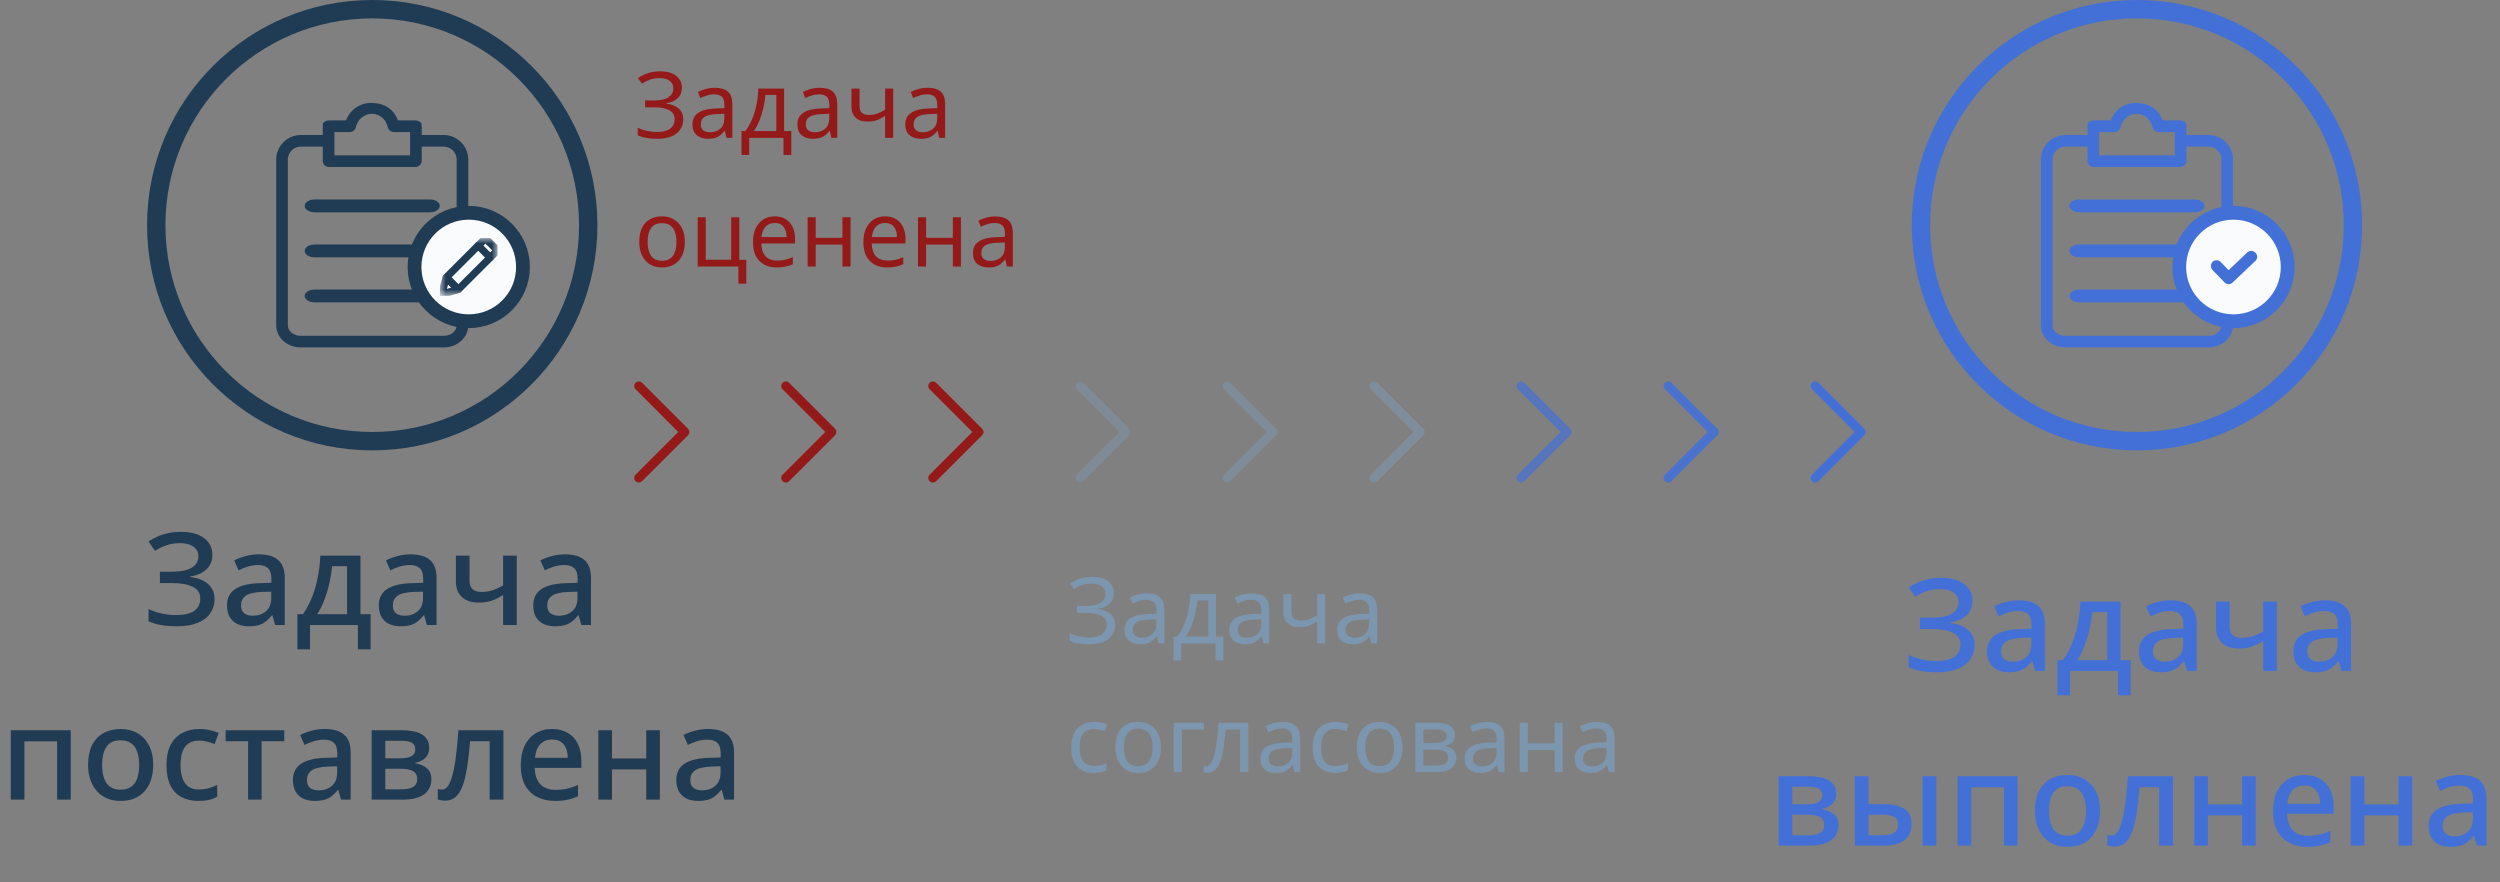 <svg width="272" height="96" viewBox="0 0 272 96" fill="none" xmlns="http://www.w3.org/2000/svg">
<rect x="0" y="0" width="272" height="96" fill="#808080" stroke="none"/>
<path d="M75 47C75 47.128 74.951 47.256 74.853 47.353L69.853 52.353C69.658 52.549 69.342 52.549 69.147 52.353C68.951 52.158 68.951 51.842 69.147 51.647L73.793 47L69.147 42.353C68.951 42.158 68.951 41.842 69.147 41.647C69.342 41.451 69.658 41.451 69.853 41.647L74.853 46.647C74.951 46.744 75 46.872 75 47Z" fill="#941919"/>
<path d="M91 47C91 47.128 90.951 47.256 90.853 47.353L85.853 52.353C85.658 52.549 85.342 52.549 85.147 52.353C84.951 52.158 84.951 51.842 85.147 51.647L89.793 47L85.147 42.353C84.951 42.158 84.951 41.842 85.147 41.647C85.342 41.451 85.658 41.451 85.853 41.647L90.853 46.647C90.951 46.744 91 46.872 91 47Z" fill="#941919"/>
<path d="M107 47C107 47.128 106.951 47.256 106.854 47.353L101.854 52.353C101.658 52.549 101.342 52.549 101.147 52.353C100.951 52.158 100.951 51.842 101.147 51.647L105.793 47L101.147 42.353C100.951 42.158 100.951 41.842 101.147 41.647C101.342 41.451 101.658 41.451 101.854 41.647L106.854 46.647C106.951 46.744 107 46.872 107 47Z" fill="#941919"/>
<g opacity="0.5">
<path d="M123 47C123 47.128 122.951 47.256 122.854 47.353L117.854 52.353C117.658 52.549 117.342 52.549 117.147 52.353C116.951 52.158 116.951 51.842 117.147 51.647L121.793 47L117.147 42.353C116.951 42.158 116.951 41.842 117.147 41.647C117.342 41.451 117.658 41.451 117.854 41.647L122.854 46.647C122.951 46.744 123 46.872 123 47Z" fill="#7B96AE"/>
</g>
<g opacity="0.55">
<path d="M139 47C139 47.128 138.951 47.256 138.854 47.353L133.854 52.353C133.658 52.549 133.342 52.549 133.147 52.353C132.951 52.158 132.951 51.842 133.147 51.647L137.793 47L133.147 42.353C132.951 42.158 132.951 41.842 133.147 41.647C133.342 41.451 133.658 41.451 133.854 41.647L138.854 46.647C138.951 46.744 139 46.872 139 47Z" fill="#7B96AE"/>
</g>
<g opacity="0.6">
<path d="M155 47C155 47.128 154.951 47.256 154.854 47.353L149.854 52.353C149.658 52.549 149.342 52.549 149.147 52.353C148.951 52.158 148.951 51.842 149.147 51.647L153.793 47L149.147 42.353C148.951 42.158 148.951 41.842 149.147 41.647C149.342 41.451 149.658 41.451 149.854 41.647L154.854 46.647C154.951 46.744 155 46.872 155 47Z" fill="#7B96AE"/>
</g>
<g opacity="0.7">
<path d="M171 47C171 47.128 170.951 47.256 170.854 47.353L165.854 52.353C165.658 52.549 165.342 52.549 165.147 52.353C164.951 52.158 164.951 51.842 165.147 51.647L169.793 47L165.147 42.353C164.951 42.158 164.951 41.842 165.147 41.647C165.342 41.451 165.658 41.451 165.854 41.647L170.854 46.647C170.951 46.744 171 46.872 171 47Z" fill="#4370D6"/>
</g>
<g opacity="0.9">
<path d="M187 47C187 47.128 186.951 47.256 186.854 47.353L181.854 52.353C181.658 52.549 181.342 52.549 181.147 52.353C180.951 52.158 180.951 51.842 181.147 51.647L185.793 47L181.147 42.353C180.951 42.158 180.951 41.842 181.147 41.647C181.342 41.451 181.658 41.451 181.854 41.647L186.854 46.647C186.951 46.744 187 46.872 187 47Z" fill="#4370D6"/>
</g>
<path d="M203 47C203 47.128 202.951 47.256 202.854 47.353L197.854 52.353C197.658 52.549 197.342 52.549 197.147 52.353C196.951 52.158 196.951 51.842 197.147 51.647L201.793 47L197.147 42.353C196.951 42.158 196.951 41.842 197.147 41.647C197.342 41.451 197.658 41.451 197.854 41.647L202.854 46.647C202.951 46.744 203 46.872 203 47Z" fill="#4370D6"/>
<circle cx="40.5" cy="24.5" r="23.5" stroke="#203B54" stroke-width="2"/>
<g clip-path="url(#clip0_457_824)">
<path d="M48.289 14.685H45.883V13.609C45.883 13.26 45.503 13.102 45.155 13.102H43.286C42.843 11.835 41.735 11.202 40.468 11.202C39.216 11.155 38.076 11.923 37.65 13.102H35.814C35.465 13.102 35.117 13.26 35.117 13.609V14.685H32.711C31.285 14.7 30.118 15.825 30.051 17.25V35.394C30.051 36.787 31.317 37.8 32.711 37.8H48.289C49.683 37.8 50.949 36.787 50.949 35.394V17.25C50.882 15.825 49.715 14.7 48.289 14.685ZM36.384 14.369H38.125C38.429 14.332 38.673 14.1 38.727 13.799C38.914 12.982 39.631 12.396 40.468 12.374C41.298 12.399 42.004 12.987 42.178 13.799C42.235 14.111 42.495 14.345 42.812 14.369H44.616V16.902H36.384V14.369ZM49.683 35.394C49.683 36.09 48.986 36.534 48.289 36.534H32.711C32.014 36.534 31.317 36.09 31.317 35.394V17.25C31.382 16.525 31.983 15.965 32.711 15.952H35.117V17.567C35.151 17.922 35.458 18.187 35.814 18.168H45.155C45.517 18.188 45.834 17.927 45.883 17.567V15.952H48.289C49.017 15.965 49.618 16.525 49.683 17.25V35.394H49.683Z" fill="#203B54"/>
<path d="M46.761 26.6H34.239C33.637 26.6 33.15 26.913 33.15 27.3C33.15 27.687 33.637 28 34.239 28H46.761C47.362 28 47.85 27.687 47.85 27.3C47.85 26.913 47.362 26.6 46.761 26.6Z" fill="#203B54"/>
<path d="M46.761 21.7H34.239C33.637 21.7 33.15 22.014 33.15 22.4C33.15 22.787 33.637 23.1 34.239 23.1H46.761C47.362 23.1 47.85 22.787 47.85 22.4C47.85 22.014 47.362 21.7 46.761 21.7Z" fill="#203B54"/>
<path d="M46.761 31.5H34.239C33.637 31.5 33.15 31.813 33.15 32.2C33.15 32.587 33.637 32.9 34.239 32.9H46.761C47.362 32.9 47.85 32.587 47.85 32.2C47.85 31.813 47.362 31.5 46.761 31.5Z" fill="#203B54"/>
<path d="M56.9 29.05C56.9 32.309 54.259 34.95 51 34.95C47.742 34.95 45.1 32.309 45.1 29.05C45.1 25.792 47.742 23.15 51 23.15C54.259 23.15 56.9 25.792 56.9 29.05Z" fill="#FAFBFC" stroke="#203B54" stroke-width="1.5"/>
<g clip-path="url(#clip1_457_824)">
<mask id="mask0_457_824" style="mask-type:luminance" maskUnits="userSpaceOnUse" x="47" y="25" width="8" height="8">
<path d="M47.85 25.9H54.15V32.2H47.85V25.9Z" fill="white"/>
</mask>
<g mask="url(#mask0_457_824)">
<path d="M53.856 26.977L53.073 26.195C52.929 26.051 52.695 26.051 52.551 26.194L48.559 30.187L49.864 31.492L53.856 27.499C54 27.356 54 27.121 53.856 26.977Z" stroke="#203B54" stroke-width="0.8" stroke-miterlimit="22.926" stroke-linecap="round" stroke-linejoin="round"/>
<path d="M48.037 32.014L48.559 30.186L49.864 31.492L48.037 32.014Z" stroke="#203B54" stroke-width="0.8" stroke-miterlimit="22.926" stroke-linecap="round" stroke-linejoin="round"/>
<path d="M53.334 28.021L52.029 26.716" stroke="#203B54" stroke-width="0.8" stroke-miterlimit="22.926" stroke-linecap="round" stroke-linejoin="round"/>
</g>
</g>
</g>
<path d="M23.108 60.342C23.108 61.023 22.884 61.565 22.436 61.966C21.997 62.367 21.414 62.619 20.686 62.722V62.778C21.554 62.881 22.212 63.142 22.66 63.562C23.117 63.973 23.346 64.509 23.346 65.172C23.346 65.751 23.192 66.264 22.884 66.712C22.585 67.16 22.133 67.51 21.526 67.762C20.919 68.014 20.163 68.14 19.258 68.14C18.651 68.14 18.087 68.098 17.564 68.014C17.051 67.93 16.584 67.79 16.164 67.594V66.264C16.453 66.404 16.766 66.525 17.102 66.628C17.448 66.721 17.793 66.796 18.138 66.852C18.493 66.899 18.824 66.922 19.132 66.922C20.028 66.922 20.695 66.768 21.134 66.46C21.573 66.143 21.792 65.695 21.792 65.116C21.792 64.528 21.517 64.103 20.966 63.842C20.416 63.571 19.655 63.436 18.684 63.436H17.396V62.204H18.6C19.3 62.204 19.869 62.139 20.308 62.008C20.747 61.868 21.069 61.672 21.274 61.42C21.48 61.168 21.582 60.869 21.582 60.524C21.582 60.067 21.405 59.717 21.05 59.474C20.695 59.222 20.22 59.096 19.622 59.096C19.034 59.096 18.526 59.175 18.096 59.334C17.667 59.483 17.256 59.684 16.864 59.936L16.164 58.914C16.453 58.709 16.776 58.531 17.13 58.382C17.485 58.223 17.877 58.097 18.306 58.004C18.745 57.911 19.216 57.864 19.72 57.864C20.448 57.864 21.064 57.971 21.568 58.186C22.072 58.401 22.455 58.695 22.716 59.068C22.977 59.432 23.108 59.857 23.108 60.342ZM28.154 60.314C29.106 60.314 29.816 60.524 30.282 60.944C30.749 61.355 30.982 62.003 30.982 62.89V68H29.932L29.638 66.95H29.582C29.368 67.221 29.144 67.445 28.91 67.622C28.686 67.799 28.425 67.93 28.126 68.014C27.837 68.098 27.482 68.14 27.062 68.14C26.614 68.14 26.208 68.061 25.844 67.902C25.49 67.734 25.21 67.482 25.004 67.146C24.799 66.801 24.696 66.371 24.696 65.858C24.696 65.093 24.986 64.509 25.564 64.108C26.152 63.707 27.044 63.487 28.238 63.45L29.526 63.408V62.988C29.526 62.428 29.4 62.036 29.148 61.812C28.896 61.588 28.542 61.476 28.084 61.476C27.692 61.476 27.319 61.532 26.964 61.644C26.61 61.756 26.274 61.891 25.956 62.05L25.48 60.972C25.835 60.785 26.241 60.631 26.698 60.51C27.165 60.379 27.65 60.314 28.154 60.314ZM28.504 64.402C27.646 64.439 27.048 64.584 26.712 64.836C26.386 65.079 26.222 65.424 26.222 65.872C26.222 66.264 26.339 66.549 26.572 66.726C26.815 66.903 27.118 66.992 27.482 66.992C28.07 66.992 28.556 66.829 28.938 66.502C29.321 66.175 29.512 65.685 29.512 65.032V64.374L28.504 64.402ZM39.218 60.454V66.824H40.324V70.646H38.938V68H33.73V70.646H32.358V66.824H32.959C33.361 66.245 33.697 65.611 33.968 64.92C34.238 64.229 34.444 63.506 34.584 62.75C34.733 61.985 34.822 61.219 34.849 60.454H39.218ZM36.138 61.602C36.081 62.209 35.979 62.829 35.83 63.464C35.69 64.099 35.508 64.705 35.283 65.284C35.069 65.863 34.812 66.376 34.514 66.824H37.761V61.602H36.138ZM44.67 60.314C45.622 60.314 46.331 60.524 46.798 60.944C47.265 61.355 47.498 62.003 47.498 62.89V68H46.448L46.154 66.95H46.098C45.883 67.221 45.659 67.445 45.426 67.622C45.202 67.799 44.941 67.93 44.642 68.014C44.353 68.098 43.998 68.14 43.578 68.14C43.13 68.14 42.724 68.061 42.36 67.902C42.005 67.734 41.725 67.482 41.52 67.146C41.315 66.801 41.212 66.371 41.212 65.858C41.212 65.093 41.501 64.509 42.08 64.108C42.668 63.707 43.559 63.487 44.754 63.45L46.042 63.408V62.988C46.042 62.428 45.916 62.036 45.664 61.812C45.412 61.588 45.057 61.476 44.6 61.476C44.208 61.476 43.835 61.532 43.48 61.644C43.125 61.756 42.789 61.891 42.472 62.05L41.996 60.972C42.351 60.785 42.757 60.631 43.214 60.51C43.681 60.379 44.166 60.314 44.67 60.314ZM45.02 64.402C44.161 64.439 43.564 64.584 43.228 64.836C42.901 65.079 42.738 65.424 42.738 65.872C42.738 66.264 42.855 66.549 43.088 66.726C43.331 66.903 43.634 66.992 43.998 66.992C44.586 66.992 45.071 66.829 45.454 66.502C45.837 66.175 46.028 65.685 46.028 65.032V64.374L45.02 64.402ZM51.085 63.212C51.085 63.613 51.197 63.912 51.421 64.108C51.645 64.304 51.962 64.402 52.373 64.402C52.821 64.402 53.232 64.341 53.605 64.22C53.978 64.089 54.356 63.917 54.739 63.702V60.454H56.223V68H54.739V64.738C54.347 64.99 53.946 65.191 53.535 65.34C53.124 65.489 52.639 65.564 52.079 65.564C51.304 65.564 50.698 65.363 50.259 64.962C49.82 64.551 49.601 63.991 49.601 63.282V60.454H51.085V63.212ZM61.473 60.314C62.425 60.314 63.134 60.524 63.601 60.944C64.067 61.355 64.301 62.003 64.301 62.89V68H63.251L62.957 66.95H62.901C62.686 67.221 62.462 67.445 62.229 67.622C62.005 67.799 61.743 67.93 61.445 68.014C61.155 68.098 60.801 68.14 60.381 68.14C59.933 68.14 59.527 68.061 59.163 67.902C58.808 67.734 58.528 67.482 58.323 67.146C58.117 66.801 58.015 66.371 58.015 65.858C58.015 65.093 58.304 64.509 58.883 64.108C59.471 63.707 60.362 63.487 61.557 63.45L62.845 63.408V62.988C62.845 62.428 62.719 62.036 62.467 61.812C62.215 61.588 61.86 61.476 61.403 61.476C61.011 61.476 60.637 61.532 60.283 61.644C59.928 61.756 59.592 61.891 59.275 62.05L58.799 60.972C59.153 60.785 59.559 60.631 60.017 60.51C60.483 60.379 60.969 60.314 61.473 60.314ZM61.823 64.402C60.964 64.439 60.367 64.584 60.031 64.836C59.704 65.079 59.541 65.424 59.541 65.872C59.541 66.264 59.657 66.549 59.891 66.726C60.133 66.903 60.437 66.992 60.801 66.992C61.389 66.992 61.874 66.829 62.257 66.502C62.639 66.175 62.831 65.685 62.831 65.032V64.374L61.823 64.402ZM7.697 79.454V87H6.213V80.658H2.657V87H1.173V79.454H7.697ZM16.668 83.22C16.668 83.845 16.584 84.401 16.416 84.886C16.248 85.371 16.01 85.782 15.702 86.118C15.394 86.454 15.021 86.711 14.582 86.888C14.144 87.056 13.649 87.14 13.098 87.14C12.594 87.14 12.128 87.056 11.698 86.888C11.269 86.711 10.896 86.454 10.578 86.118C10.27 85.782 10.028 85.371 9.85 84.886C9.673 84.401 9.584 83.841 9.584 83.206C9.584 82.375 9.724 81.671 10.004 81.092C10.294 80.513 10.704 80.075 11.236 79.776C11.778 79.468 12.412 79.314 13.14 79.314C13.831 79.314 14.438 79.468 14.96 79.776C15.492 80.075 15.908 80.513 16.206 81.092C16.514 81.671 16.668 82.38 16.668 83.22ZM11.11 83.22C11.11 83.78 11.18 84.265 11.32 84.676C11.46 85.077 11.68 85.385 11.978 85.6C12.277 85.815 12.66 85.922 13.126 85.922C13.593 85.922 13.976 85.815 14.274 85.6C14.573 85.385 14.792 85.077 14.932 84.676C15.072 84.265 15.142 83.78 15.142 83.22C15.142 82.641 15.068 82.156 14.918 81.764C14.778 81.372 14.559 81.073 14.26 80.868C13.971 80.653 13.588 80.546 13.112 80.546C12.412 80.546 11.904 80.779 11.586 81.246C11.269 81.713 11.11 82.371 11.11 83.22ZM21.588 87.14C20.897 87.14 20.29 87.005 19.768 86.734C19.245 86.463 18.839 86.043 18.55 85.474C18.26 84.895 18.116 84.163 18.116 83.276C18.116 82.343 18.27 81.587 18.578 81.008C18.895 80.429 19.32 80.005 19.852 79.734C20.393 79.454 21.009 79.314 21.7 79.314C22.12 79.314 22.512 79.361 22.876 79.454C23.249 79.538 23.557 79.636 23.8 79.748L23.352 80.952C23.09 80.849 22.81 80.761 22.512 80.686C22.222 80.611 21.947 80.574 21.686 80.574C21.219 80.574 20.832 80.677 20.524 80.882C20.225 81.078 20.001 81.377 19.852 81.778C19.712 82.17 19.642 82.665 19.642 83.262C19.642 83.831 19.716 84.312 19.866 84.704C20.015 85.096 20.234 85.395 20.524 85.6C20.822 85.796 21.191 85.894 21.63 85.894C22.05 85.894 22.418 85.847 22.736 85.754C23.053 85.661 23.352 85.539 23.632 85.39V86.678C23.361 86.837 23.067 86.953 22.75 87.028C22.432 87.103 22.045 87.14 21.588 87.14ZM30.929 80.644H28.465V87H26.995V80.644H24.545V79.454H30.929V80.644ZM35.325 79.314C36.277 79.314 36.987 79.524 37.453 79.944C37.92 80.355 38.153 81.003 38.153 81.89V87H37.103L36.809 85.95H36.753C36.539 86.221 36.315 86.445 36.081 86.622C35.857 86.799 35.596 86.93 35.297 87.014C35.008 87.098 34.653 87.14 34.233 87.14C33.785 87.14 33.379 87.061 33.015 86.902C32.661 86.734 32.381 86.482 32.175 86.146C31.97 85.801 31.867 85.371 31.867 84.858C31.867 84.093 32.157 83.509 32.735 83.108C33.323 82.707 34.215 82.487 35.409 82.45L36.697 82.408V81.988C36.697 81.428 36.571 81.036 36.319 80.812C36.067 80.588 35.713 80.476 35.255 80.476C34.863 80.476 34.49 80.532 34.135 80.644C33.781 80.756 33.445 80.891 33.127 81.05L32.651 79.972C33.006 79.785 33.412 79.631 33.869 79.51C34.336 79.379 34.821 79.314 35.325 79.314ZM35.675 83.402C34.817 83.439 34.219 83.584 33.883 83.836C33.557 84.079 33.393 84.424 33.393 84.872C33.393 85.264 33.51 85.549 33.743 85.726C33.986 85.903 34.289 85.992 34.653 85.992C35.241 85.992 35.727 85.829 36.109 85.502C36.492 85.175 36.683 84.685 36.683 84.032V83.374L35.675 83.402ZM46.696 81.372C46.696 81.829 46.556 82.193 46.276 82.464C46.006 82.725 45.642 82.903 45.184 82.996V83.052C45.67 83.117 46.08 83.29 46.416 83.57C46.762 83.841 46.934 84.242 46.934 84.774C46.934 85.101 46.874 85.399 46.752 85.67C46.631 85.941 46.444 86.179 46.192 86.384C45.94 86.58 45.614 86.734 45.212 86.846C44.82 86.949 44.344 87 43.784 87H40.438V79.454H43.784C44.335 79.454 44.83 79.515 45.268 79.636C45.707 79.757 46.052 79.958 46.304 80.238C46.566 80.518 46.696 80.896 46.696 81.372ZM45.394 84.746C45.394 84.354 45.245 84.074 44.946 83.906C44.648 83.729 44.204 83.64 43.616 83.64H41.922V85.88H43.644C44.195 85.88 44.624 85.796 44.932 85.628C45.24 85.451 45.394 85.157 45.394 84.746ZM45.184 81.54C45.184 81.213 45.068 80.975 44.834 80.826C44.601 80.677 44.223 80.602 43.7 80.602H41.922V82.506H43.476C44.036 82.506 44.461 82.431 44.75 82.282C45.04 82.123 45.184 81.876 45.184 81.54ZM54.772 87H53.273V80.644H51.145C51.052 81.801 50.935 82.795 50.795 83.626C50.665 84.447 50.492 85.115 50.278 85.628C50.072 86.141 49.816 86.519 49.508 86.762C49.209 86.995 48.849 87.112 48.429 87.112C48.28 87.112 48.136 87.098 47.995 87.07C47.855 87.051 47.734 87.019 47.632 86.972V85.838C47.697 85.857 47.767 85.875 47.842 85.894C47.925 85.903 48.01 85.908 48.093 85.908C48.28 85.908 48.448 85.833 48.597 85.684C48.756 85.535 48.896 85.301 49.017 84.984C49.148 84.667 49.265 84.256 49.367 83.752C49.48 83.239 49.573 82.627 49.648 81.918C49.731 81.209 49.806 80.387 49.871 79.454H54.772V87ZM60.059 79.314C60.721 79.314 61.291 79.454 61.767 79.734C62.243 80.005 62.607 80.397 62.859 80.91C63.12 81.423 63.251 82.03 63.251 82.73V83.542H58.183C58.201 84.317 58.402 84.909 58.785 85.32C59.177 85.731 59.723 85.936 60.423 85.936C60.908 85.936 61.337 85.894 61.711 85.81C62.093 85.717 62.485 85.581 62.887 85.404V86.636C62.513 86.804 62.131 86.93 61.739 87.014C61.356 87.098 60.899 87.14 60.367 87.14C59.639 87.14 58.995 86.995 58.435 86.706C57.875 86.417 57.436 85.987 57.119 85.418C56.811 84.839 56.657 84.13 56.657 83.29C56.657 82.441 56.797 81.722 57.077 81.134C57.366 80.546 57.763 80.098 58.267 79.79C58.78 79.473 59.377 79.314 60.059 79.314ZM60.059 80.462C59.527 80.462 59.097 80.635 58.771 80.98C58.453 81.325 58.267 81.815 58.211 82.45H61.767C61.767 82.058 61.706 81.713 61.585 81.414C61.463 81.115 61.277 80.882 61.025 80.714C60.773 80.546 60.451 80.462 60.059 80.462ZM66.586 79.454V82.52H70.31V79.454H71.794V87H70.31V83.71H66.586V87H65.102V79.454H66.586ZM77.038 79.314C77.99 79.314 78.7 79.524 79.166 79.944C79.633 80.355 79.866 81.003 79.866 81.89V87H78.816L78.522 85.95H78.466C78.251 86.221 78.028 86.445 77.794 86.622C77.57 86.799 77.309 86.93 77.01 87.014C76.721 87.098 76.366 87.14 75.946 87.14C75.498 87.14 75.092 87.061 74.728 86.902C74.374 86.734 74.094 86.482 73.888 86.146C73.683 85.801 73.58 85.371 73.58 84.858C73.58 84.093 73.87 83.509 74.448 83.108C75.036 82.707 75.927 82.487 77.122 82.45L78.41 82.408V81.988C78.41 81.428 78.284 81.036 78.032 80.812C77.78 80.588 77.425 80.476 76.968 80.476C76.576 80.476 76.203 80.532 75.848 80.644C75.493 80.756 75.157 80.891 74.84 81.05L74.364 79.972C74.719 79.785 75.125 79.631 75.582 79.51C76.049 79.379 76.534 79.314 77.038 79.314ZM77.388 83.402C76.529 83.439 75.932 83.584 75.596 83.836C75.269 84.079 75.106 84.424 75.106 84.872C75.106 85.264 75.223 85.549 75.456 85.726C75.699 85.903 76.002 85.992 76.366 85.992C76.954 85.992 77.439 85.829 77.822 85.502C78.205 85.175 78.396 84.685 78.396 84.032V83.374L77.388 83.402Z" fill="#203B54"/>
<circle cx="232.5" cy="24.5" r="23.5" stroke="#4370D6" stroke-width="2"/>
<g clip-path="url(#clip2_457_824)">
<path d="M240.289 14.685H237.883V13.609C237.883 13.26 237.503 13.102 237.155 13.102H235.287C234.843 11.835 233.735 11.202 232.468 11.202C231.216 11.155 230.076 11.923 229.65 13.102H227.814C227.465 13.102 227.117 13.26 227.117 13.609V14.685H224.711C223.285 14.7 222.118 15.825 222.051 17.25V35.394C222.051 36.787 223.317 37.8 224.711 37.8H240.289C241.683 37.8 242.949 36.787 242.949 35.394V17.25C242.882 15.825 241.715 14.7 240.289 14.685ZM228.384 14.369H230.125C230.429 14.332 230.673 14.1 230.727 13.799C230.914 12.982 231.631 12.396 232.468 12.374C233.298 12.399 234.004 12.987 234.178 13.799C234.235 14.111 234.495 14.345 234.812 14.369H236.616V16.902H228.384V14.369ZM241.683 35.394C241.683 36.09 240.986 36.534 240.289 36.534H224.711C224.014 36.534 223.317 36.09 223.317 35.394V17.25C223.382 16.525 223.983 15.965 224.711 15.952H227.117V17.567C227.151 17.922 227.458 18.187 227.814 18.168H237.155C237.517 18.188 237.834 17.927 237.883 17.567V15.952H240.289C241.017 15.965 241.618 16.525 241.683 17.25V35.394H241.683Z" fill="#4370D6"/>
<path d="M238.761 26.6H226.239C225.637 26.6 225.15 26.913 225.15 27.3C225.15 27.687 225.637 28 226.239 28H238.761C239.362 28 239.85 27.687 239.85 27.3C239.85 26.913 239.362 26.6 238.761 26.6Z" fill="#4370D6"/>
<path d="M238.761 21.7H226.239C225.637 21.7 225.15 22.014 225.15 22.4C225.15 22.787 225.637 23.1 226.239 23.1H238.761C239.362 23.1 239.85 22.787 239.85 22.4C239.85 22.014 239.362 21.7 238.761 21.7Z" fill="#4370D6"/>
<path d="M238.761 31.5H226.239C225.637 31.5 225.15 31.813 225.15 32.2C225.15 32.587 225.637 32.9 226.239 32.9H238.761C239.362 32.9 239.85 32.587 239.85 32.2C239.85 31.813 239.362 31.5 238.761 31.5Z" fill="#4370D6"/>
<path d="M248.9 29.05C248.9 32.309 246.259 34.95 243 34.95C239.742 34.95 237.1 32.309 237.1 29.05C237.1 25.792 239.742 23.15 243 23.15C246.259 23.15 248.9 25.792 248.9 29.05Z" fill="#FAFBFC" stroke="#4370D6" stroke-width="1.5"/>
<path d="M245.389 27.498C245.151 27.247 244.757 27.233 244.502 27.466L242.476 29.398L241.621 28.511C241.383 28.261 240.989 28.247 240.734 28.479C240.489 28.736 240.489 29.141 240.734 29.398L242.032 30.727C242.145 30.853 242.307 30.923 242.475 30.918C242.643 30.915 242.802 30.847 242.919 30.727L245.389 28.384C245.633 28.16 245.65 27.779 245.425 27.534C245.414 27.522 245.401 27.509 245.389 27.498Z" fill="#4370D6"/>
</g>
<path d="M214.608 65.342C214.608 66.023 214.384 66.565 213.936 66.966C213.498 67.367 212.914 67.619 212.186 67.722V67.778C213.054 67.881 213.712 68.142 214.16 68.562C214.618 68.973 214.846 69.509 214.846 70.172C214.846 70.751 214.692 71.264 214.384 71.712C214.086 72.16 213.633 72.51 213.026 72.762C212.42 73.014 211.664 73.14 210.758 73.14C210.152 73.14 209.587 73.098 209.064 73.014C208.551 72.93 208.084 72.79 207.664 72.594V71.264C207.954 71.404 208.266 71.525 208.602 71.628C208.948 71.721 209.293 71.796 209.638 71.852C209.993 71.899 210.324 71.922 210.632 71.922C211.528 71.922 212.196 71.768 212.634 71.46C213.073 71.143 213.292 70.695 213.292 70.116C213.292 69.528 213.017 69.103 212.466 68.842C211.916 68.571 211.155 68.436 210.184 68.436H208.896V67.204H210.1C210.8 67.204 211.37 67.139 211.808 67.008C212.247 66.868 212.569 66.672 212.774 66.42C212.98 66.168 213.082 65.869 213.082 65.524C213.082 65.067 212.905 64.717 212.55 64.474C212.196 64.222 211.72 64.096 211.122 64.096C210.534 64.096 210.026 64.175 209.596 64.334C209.167 64.483 208.756 64.684 208.364 64.936L207.664 63.914C207.954 63.709 208.276 63.531 208.63 63.382C208.985 63.223 209.377 63.097 209.806 63.004C210.245 62.911 210.716 62.864 211.22 62.864C211.948 62.864 212.564 62.971 213.068 63.186C213.572 63.401 213.955 63.695 214.216 64.068C214.478 64.432 214.608 64.857 214.608 65.342ZM219.654 65.314C220.606 65.314 221.316 65.524 221.782 65.944C222.249 66.355 222.482 67.003 222.482 67.89V73H221.432L221.138 71.95H221.082C220.868 72.221 220.644 72.445 220.41 72.622C220.186 72.799 219.925 72.93 219.626 73.014C219.337 73.098 218.982 73.14 218.562 73.14C218.114 73.14 217.708 73.061 217.344 72.902C216.99 72.734 216.71 72.482 216.504 72.146C216.299 71.801 216.196 71.371 216.196 70.858C216.196 70.093 216.486 69.509 217.064 69.108C217.652 68.707 218.544 68.487 219.738 68.45L221.026 68.408V67.988C221.026 67.428 220.9 67.036 220.648 66.812C220.396 66.588 220.042 66.476 219.584 66.476C219.192 66.476 218.819 66.532 218.464 66.644C218.11 66.756 217.774 66.891 217.456 67.05L216.98 65.972C217.335 65.785 217.741 65.631 218.198 65.51C218.665 65.379 219.15 65.314 219.654 65.314ZM220.004 69.402C219.146 69.439 218.548 69.584 218.212 69.836C217.886 70.079 217.722 70.424 217.722 70.872C217.722 71.264 217.839 71.549 218.072 71.726C218.315 71.903 218.618 71.992 218.982 71.992C219.57 71.992 220.056 71.829 220.438 71.502C220.821 71.175 221.012 70.685 221.012 70.032V69.374L220.004 69.402ZM230.717 65.454V71.824H231.823V75.646H230.437V73H225.229V75.646H223.857V71.824H224.459C224.861 71.245 225.197 70.611 225.467 69.92C225.738 69.229 225.943 68.506 226.083 67.75C226.233 66.985 226.321 66.219 226.349 65.454H230.717ZM227.637 66.602C227.581 67.209 227.479 67.829 227.329 68.464C227.189 69.099 227.007 69.705 226.783 70.284C226.569 70.863 226.312 71.376 226.013 71.824H229.261V66.602H227.637ZM236.17 65.314C237.122 65.314 237.831 65.524 238.298 65.944C238.765 66.355 238.998 67.003 238.998 67.89V73H237.948L237.654 71.95H237.598C237.383 72.221 237.159 72.445 236.926 72.622C236.702 72.799 236.441 72.93 236.142 73.014C235.853 73.098 235.498 73.14 235.078 73.14C234.63 73.14 234.224 73.061 233.86 72.902C233.505 72.734 233.225 72.482 233.02 72.146C232.815 71.801 232.712 71.371 232.712 70.858C232.712 70.093 233.001 69.509 233.58 69.108C234.168 68.707 235.059 68.487 236.254 68.45L237.542 68.408V67.988C237.542 67.428 237.416 67.036 237.164 66.812C236.912 66.588 236.557 66.476 236.1 66.476C235.708 66.476 235.335 66.532 234.98 66.644C234.625 66.756 234.289 66.891 233.972 67.05L233.496 65.972C233.851 65.785 234.257 65.631 234.714 65.51C235.181 65.379 235.666 65.314 236.17 65.314ZM236.52 69.402C235.661 69.439 235.064 69.584 234.728 69.836C234.401 70.079 234.238 70.424 234.238 70.872C234.238 71.264 234.355 71.549 234.588 71.726C234.831 71.903 235.134 71.992 235.498 71.992C236.086 71.992 236.571 71.829 236.954 71.502C237.337 71.175 237.528 70.685 237.528 70.032V69.374L236.52 69.402ZM242.585 68.212C242.585 68.613 242.697 68.912 242.921 69.108C243.145 69.304 243.462 69.402 243.873 69.402C244.321 69.402 244.732 69.341 245.105 69.22C245.478 69.089 245.856 68.917 246.239 68.702V65.454H247.723V73H246.239V69.738C245.847 69.99 245.446 70.191 245.035 70.34C244.624 70.489 244.139 70.564 243.579 70.564C242.804 70.564 242.198 70.363 241.759 69.962C241.32 69.551 241.101 68.991 241.101 68.282V65.454H242.585V68.212ZM252.973 65.314C253.925 65.314 254.634 65.524 255.101 65.944C255.567 66.355 255.801 67.003 255.801 67.89V73H254.751L254.457 71.95H254.401C254.186 72.221 253.962 72.445 253.729 72.622C253.505 72.799 253.243 72.93 252.945 73.014C252.655 73.098 252.301 73.14 251.881 73.14C251.433 73.14 251.027 73.061 250.663 72.902C250.308 72.734 250.028 72.482 249.823 72.146C249.617 71.801 249.515 71.371 249.515 70.858C249.515 70.093 249.804 69.509 250.383 69.108C250.971 68.707 251.862 68.487 253.057 68.45L254.345 68.408V67.988C254.345 67.428 254.219 67.036 253.967 66.812C253.715 66.588 253.36 66.476 252.903 66.476C252.511 66.476 252.137 66.532 251.783 66.644C251.428 66.756 251.092 66.891 250.775 67.05L250.299 65.972C250.653 65.785 251.059 65.631 251.517 65.51C251.983 65.379 252.469 65.314 252.973 65.314ZM253.323 69.402C252.464 69.439 251.867 69.584 251.531 69.836C251.204 70.079 251.041 70.424 251.041 70.872C251.041 71.264 251.157 71.549 251.391 71.726C251.633 71.903 251.937 71.992 252.301 71.992C252.889 71.992 253.374 71.829 253.757 71.502C254.139 71.175 254.331 70.685 254.331 70.032V69.374L253.323 69.402ZM199.778 86.372C199.778 86.829 199.638 87.193 199.358 87.464C199.088 87.725 198.724 87.903 198.266 87.996V88.052C198.752 88.117 199.162 88.29 199.498 88.57C199.844 88.841 200.016 89.242 200.016 89.774C200.016 90.101 199.956 90.399 199.834 90.67C199.713 90.941 199.526 91.179 199.274 91.384C199.022 91.58 198.696 91.734 198.294 91.846C197.902 91.949 197.426 92 196.866 92H193.52V84.454H196.866C197.417 84.454 197.912 84.515 198.35 84.636C198.789 84.757 199.134 84.958 199.386 85.238C199.648 85.518 199.778 85.896 199.778 86.372ZM198.476 89.746C198.476 89.354 198.327 89.074 198.028 88.906C197.73 88.729 197.286 88.64 196.698 88.64H195.004V90.88H196.726C197.277 90.88 197.706 90.796 198.014 90.628C198.322 90.451 198.476 90.157 198.476 89.746ZM198.266 86.54C198.266 86.213 198.15 85.975 197.916 85.826C197.683 85.677 197.305 85.602 196.782 85.602H195.004V87.506H196.558C197.118 87.506 197.543 87.431 197.832 87.282C198.122 87.123 198.266 86.876 198.266 86.54ZM201.806 92V84.454H203.29V87.492H204.956C205.646 87.492 206.216 87.576 206.664 87.744C207.112 87.903 207.443 88.141 207.658 88.458C207.872 88.775 207.98 89.177 207.98 89.662C207.98 90.138 207.872 90.553 207.658 90.908C207.452 91.253 207.126 91.524 206.678 91.72C206.239 91.907 205.66 92 204.942 92H201.806ZM204.83 90.88C205.324 90.88 205.726 90.796 206.034 90.628C206.351 90.451 206.51 90.147 206.51 89.718C206.51 89.307 206.365 89.027 206.076 88.878C205.786 88.719 205.371 88.64 204.83 88.64H203.29V90.88H204.83ZM209.184 92V84.454H210.668V92H209.184ZM219.513 84.454V92H218.029V85.658H214.473V92H212.989V84.454H219.513ZM228.485 88.22C228.485 88.845 228.401 89.401 228.233 89.886C228.065 90.371 227.827 90.782 227.519 91.118C227.211 91.454 226.838 91.711 226.399 91.888C225.96 92.056 225.466 92.14 224.915 92.14C224.411 92.14 223.944 92.056 223.515 91.888C223.086 91.711 222.712 91.454 222.395 91.118C222.087 90.782 221.844 90.371 221.667 89.886C221.49 89.401 221.401 88.841 221.401 88.206C221.401 87.375 221.541 86.671 221.821 86.092C222.11 85.513 222.521 85.075 223.053 84.776C223.594 84.468 224.229 84.314 224.957 84.314C225.648 84.314 226.254 84.468 226.777 84.776C227.309 85.075 227.724 85.513 228.023 86.092C228.331 86.671 228.485 87.38 228.485 88.22ZM222.927 88.22C222.927 88.78 222.997 89.265 223.137 89.676C223.277 90.077 223.496 90.385 223.795 90.6C224.094 90.815 224.476 90.922 224.943 90.922C225.41 90.922 225.792 90.815 226.091 90.6C226.39 90.385 226.609 90.077 226.749 89.676C226.889 89.265 226.959 88.78 226.959 88.22C226.959 87.641 226.884 87.156 226.735 86.764C226.595 86.372 226.376 86.073 226.077 85.868C225.788 85.653 225.405 85.546 224.929 85.546C224.229 85.546 223.72 85.779 223.403 86.246C223.086 86.713 222.927 87.371 222.927 88.22ZM236.414 92H234.916V85.644H232.788C232.695 86.801 232.578 87.795 232.438 88.626C232.307 89.447 232.135 90.115 231.92 90.628C231.715 91.141 231.458 91.519 231.15 91.762C230.851 91.995 230.492 92.112 230.072 92.112C229.923 92.112 229.778 92.098 229.638 92.07C229.498 92.051 229.377 92.019 229.274 91.972V90.838C229.339 90.857 229.409 90.875 229.484 90.894C229.568 90.903 229.652 90.908 229.736 90.908C229.923 90.908 230.091 90.833 230.24 90.684C230.399 90.535 230.539 90.301 230.66 89.984C230.791 89.667 230.907 89.256 231.01 88.752C231.122 88.239 231.215 87.627 231.29 86.918C231.374 86.209 231.449 85.387 231.514 84.454H236.414V92ZM240.217 84.454V87.52H243.941V84.454H245.425V92H243.941V88.71H240.217V92H238.733V84.454H240.217ZM250.711 84.314C251.374 84.314 251.943 84.454 252.419 84.734C252.895 85.005 253.259 85.397 253.511 85.91C253.772 86.423 253.903 87.03 253.903 87.73V88.542H248.835C248.854 89.317 249.054 89.909 249.437 90.32C249.829 90.731 250.375 90.936 251.075 90.936C251.56 90.936 251.99 90.894 252.363 90.81C252.746 90.717 253.138 90.581 253.539 90.404V91.636C253.166 91.804 252.783 91.93 252.391 92.014C252.008 92.098 251.551 92.14 251.019 92.14C250.291 92.14 249.647 91.995 249.087 91.706C248.527 91.417 248.088 90.987 247.771 90.418C247.463 89.839 247.309 89.13 247.309 88.29C247.309 87.441 247.449 86.722 247.729 86.134C248.018 85.546 248.415 85.098 248.919 84.79C249.432 84.473 250.03 84.314 250.711 84.314ZM250.711 85.462C250.179 85.462 249.75 85.635 249.423 85.98C249.106 86.325 248.919 86.815 248.863 87.45H252.419C252.419 87.058 252.358 86.713 252.237 86.414C252.116 86.115 251.929 85.882 251.677 85.714C251.425 85.546 251.103 85.462 250.711 85.462ZM257.239 84.454V87.52H260.963V84.454H262.447V92H260.963V88.71H257.239V92H255.755V84.454H257.239ZM267.691 84.314C268.643 84.314 269.352 84.524 269.819 84.944C270.285 85.355 270.519 86.003 270.519 86.89V92H269.469L269.175 90.95H269.119C268.904 91.221 268.68 91.445 268.447 91.622C268.223 91.799 267.961 91.93 267.663 92.014C267.373 92.098 267.019 92.14 266.599 92.14C266.151 92.14 265.745 92.061 265.381 91.902C265.026 91.734 264.746 91.482 264.541 91.146C264.335 90.801 264.233 90.371 264.233 89.858C264.233 89.093 264.522 88.509 265.101 88.108C265.689 87.707 266.58 87.487 267.775 87.45L269.063 87.408V86.988C269.063 86.428 268.937 86.036 268.685 85.812C268.433 85.588 268.078 85.476 267.621 85.476C267.229 85.476 266.855 85.532 266.501 85.644C266.146 85.756 265.81 85.891 265.493 86.05L265.017 84.972C265.371 84.785 265.777 84.631 266.235 84.51C266.701 84.379 267.187 84.314 267.691 84.314ZM268.041 88.402C267.182 88.439 266.585 88.584 266.249 88.836C265.922 89.079 265.759 89.424 265.759 89.872C265.759 90.264 265.875 90.549 266.109 90.726C266.351 90.903 266.655 90.992 267.019 90.992C267.607 90.992 268.092 90.829 268.475 90.502C268.857 90.175 269.049 89.685 269.049 89.032V88.374L268.041 88.402Z" fill="#4370D6"/>
<path d="M74.19 9.53C74.19 10.017 74.037 10.403 73.73 10.69C73.423 10.97 73.013 11.15 72.5 11.23V11.27C73.1 11.35 73.557 11.54 73.87 11.84C74.183 12.133 74.34 12.513 74.34 12.98C74.34 13.607 74.1 14.117 73.62 14.51C73.14 14.903 72.42 15.1 71.46 15.1C71.073 15.1 70.703 15.07 70.35 15.01C70.003 14.957 69.68 14.857 69.38 14.71V13.89C69.687 14.043 70.027 14.16 70.4 14.24C70.773 14.32 71.123 14.36 71.45 14.36C72.09 14.36 72.573 14.24 72.9 14C73.233 13.76 73.4 13.42 73.4 12.98C73.4 12.527 73.207 12.197 72.82 11.99C72.433 11.783 71.893 11.68 71.2 11.68H70.18V10.93H71.15C71.857 10.93 72.383 10.813 72.73 10.58C73.083 10.34 73.26 10.02 73.26 9.62C73.26 9.26 73.127 8.983 72.86 8.79C72.593 8.597 72.247 8.5 71.82 8.5C71.367 8.5 70.993 8.557 70.7 8.67C70.407 8.783 70.12 8.93 69.84 9.11L69.41 8.5C69.69 8.293 70.033 8.12 70.44 7.98C70.853 7.833 71.317 7.76 71.83 7.76C72.597 7.76 73.18 7.927 73.58 8.26C73.987 8.593 74.19 9.017 74.19 9.53ZM77.759 9.55C78.412 9.55 78.896 9.693 79.209 9.98C79.522 10.267 79.679 10.723 79.679 11.35V15H79.039L78.869 14.24H78.829C78.596 14.533 78.349 14.75 78.089 14.89C77.829 15.03 77.476 15.1 77.029 15.1C76.542 15.1 76.139 14.973 75.819 14.72C75.499 14.46 75.339 14.057 75.339 13.51C75.339 12.977 75.549 12.567 75.969 12.28C76.389 11.987 77.036 11.827 77.909 11.8L78.819 11.77V11.45C78.819 11.003 78.722 10.693 78.529 10.52C78.336 10.347 78.062 10.26 77.709 10.26C77.429 10.26 77.162 10.303 76.909 10.39C76.656 10.47 76.419 10.563 76.199 10.67L75.929 10.01C76.162 9.883 76.439 9.777 76.759 9.69C77.079 9.597 77.412 9.55 77.759 9.55ZM78.809 12.38L78.019 12.41C77.352 12.437 76.889 12.543 76.629 12.73C76.376 12.917 76.249 13.18 76.249 13.52C76.249 13.82 76.339 14.04 76.519 14.18C76.706 14.32 76.942 14.39 77.229 14.39C77.676 14.39 78.049 14.267 78.349 14.02C78.656 13.767 78.809 13.38 78.809 12.86V12.38ZM85.314 9.64V14.26H86.094V16.86H85.244V15H81.514V16.86H80.674V14.26H81.104C81.564 13.627 81.908 12.907 82.134 12.1C82.368 11.287 82.488 10.467 82.494 9.64H85.314ZM84.464 10.33H83.274C83.241 10.783 83.168 11.253 83.054 11.74C82.948 12.22 82.804 12.68 82.624 13.12C82.451 13.56 82.248 13.94 82.014 14.26H84.464V10.33ZM89.175 9.55C89.828 9.55 90.312 9.693 90.625 9.98C90.938 10.267 91.095 10.723 91.095 11.35V15H90.455L90.285 14.24H90.245C90.012 14.533 89.765 14.75 89.505 14.89C89.245 15.03 88.892 15.1 88.445 15.1C87.958 15.1 87.555 14.973 87.235 14.72C86.915 14.46 86.755 14.057 86.755 13.51C86.755 12.977 86.965 12.567 87.385 12.28C87.805 11.987 88.452 11.827 89.325 11.8L90.235 11.77V11.45C90.235 11.003 90.138 10.693 89.945 10.52C89.752 10.347 89.478 10.26 89.125 10.26C88.845 10.26 88.578 10.303 88.325 10.39C88.072 10.47 87.835 10.563 87.615 10.67L87.345 10.01C87.578 9.883 87.855 9.777 88.175 9.69C88.495 9.597 88.828 9.55 89.175 9.55ZM90.225 12.38L89.435 12.41C88.768 12.437 88.305 12.543 88.045 12.73C87.792 12.917 87.665 13.18 87.665 13.52C87.665 13.82 87.755 14.04 87.935 14.18C88.122 14.32 88.358 14.39 88.645 14.39C89.092 14.39 89.465 14.267 89.765 14.02C90.072 13.767 90.225 13.38 90.225 12.86V12.38ZM93.52 9.64V11.59C93.52 12.203 93.864 12.51 94.55 12.51C94.884 12.51 95.187 12.46 95.46 12.36C95.734 12.253 96.014 12.113 96.3 11.94V9.64H97.18V15H96.3V12.61C96 12.803 95.704 12.957 95.41 13.07C95.124 13.177 94.777 13.23 94.37 13.23C93.817 13.23 93.39 13.087 93.09 12.8C92.79 12.513 92.64 12.13 92.64 11.65V9.64H93.52ZM100.913 9.55C101.567 9.55 102.05 9.693 102.363 9.98C102.677 10.267 102.833 10.723 102.833 11.35V15H102.193L102.023 14.24H101.983C101.75 14.533 101.503 14.75 101.243 14.89C100.983 15.03 100.63 15.1 100.183 15.1C99.697 15.1 99.293 14.973 98.973 14.72C98.653 14.46 98.493 14.057 98.493 13.51C98.493 12.977 98.703 12.567 99.123 12.28C99.543 11.987 100.19 11.827 101.063 11.8L101.973 11.77V11.45C101.973 11.003 101.877 10.693 101.683 10.52C101.49 10.347 101.217 10.26 100.863 10.26C100.583 10.26 100.317 10.303 100.063 10.39C99.81 10.47 99.573 10.563 99.353 10.67L99.083 10.01C99.317 9.883 99.593 9.777 99.913 9.69C100.233 9.597 100.567 9.55 100.913 9.55ZM101.963 12.38L101.173 12.41C100.507 12.437 100.043 12.543 99.783 12.73C99.53 12.917 99.403 13.18 99.403 13.52C99.403 13.82 99.493 14.04 99.673 14.18C99.86 14.32 100.097 14.39 100.383 14.39C100.83 14.39 101.203 14.267 101.503 14.02C101.81 13.767 101.963 13.38 101.963 12.86V12.38ZM74.51 26.31C74.51 27.197 74.283 27.883 73.83 28.37C73.383 28.857 72.777 29.1 72.01 29.1C71.537 29.1 71.113 28.993 70.74 28.78C70.373 28.56 70.083 28.243 69.87 27.83C69.657 27.41 69.55 26.903 69.55 26.31C69.55 25.423 69.77 24.74 70.21 24.26C70.657 23.78 71.267 23.54 72.04 23.54C72.52 23.54 72.947 23.65 73.32 23.87C73.693 24.083 73.983 24.397 74.19 24.81C74.403 25.217 74.51 25.717 74.51 26.31ZM70.46 26.31C70.46 26.943 70.583 27.447 70.83 27.82C71.083 28.187 71.483 28.37 72.03 28.37C72.57 28.37 72.967 28.187 73.22 27.82C73.473 27.447 73.6 26.943 73.6 26.31C73.6 25.677 73.473 25.18 73.22 24.82C72.967 24.46 72.567 24.28 72.02 24.28C71.473 24.28 71.077 24.46 70.83 24.82C70.583 25.18 70.46 25.677 70.46 26.31ZM81.195 30.86H80.335V29H75.905V23.64H76.785V28.26H79.555V23.64H80.435V28.27H81.195V30.86ZM84.293 23.54C84.746 23.54 85.14 23.64 85.473 23.84C85.806 24.04 86.06 24.323 86.233 24.69C86.413 25.05 86.503 25.473 86.503 25.96V26.49H82.833C82.846 27.097 83 27.56 83.293 27.88C83.593 28.193 84.01 28.35 84.543 28.35C84.883 28.35 85.183 28.32 85.443 28.26C85.71 28.193 85.983 28.1 86.263 27.98V28.75C85.99 28.87 85.72 28.957 85.453 29.01C85.186 29.07 84.87 29.1 84.503 29.1C83.99 29.1 83.54 28.997 83.153 28.79C82.766 28.583 82.463 28.277 82.243 27.87C82.03 27.463 81.923 26.96 81.923 26.36C81.923 25.773 82.02 25.27 82.213 24.85C82.413 24.43 82.69 24.107 83.043 23.88C83.403 23.653 83.82 23.54 84.293 23.54ZM84.283 24.26C83.863 24.26 83.53 24.397 83.283 24.67C83.043 24.937 82.9 25.31 82.853 25.79H85.583C85.576 25.337 85.47 24.97 85.263 24.69C85.056 24.403 84.73 24.26 84.283 24.26ZM88.748 23.64V25.87H91.658V23.64H92.538V29H91.658V26.61H88.748V29H87.868V23.64H88.748ZM96.305 23.54C96.758 23.54 97.151 23.64 97.485 23.84C97.818 24.04 98.071 24.323 98.245 24.69C98.425 25.05 98.515 25.473 98.515 25.96V26.49H94.845C94.858 27.097 95.011 27.56 95.305 27.88C95.605 28.193 96.021 28.35 96.555 28.35C96.895 28.35 97.195 28.32 97.455 28.26C97.721 28.193 97.995 28.1 98.275 27.98V28.75C98.001 28.87 97.731 28.957 97.465 29.01C97.198 29.07 96.881 29.1 96.515 29.1C96.001 29.1 95.551 28.997 95.165 28.79C94.778 28.583 94.475 28.277 94.255 27.87C94.041 27.463 93.935 26.96 93.935 26.36C93.935 25.773 94.031 25.27 94.225 24.85C94.425 24.43 94.701 24.107 95.055 23.88C95.415 23.653 95.831 23.54 96.305 23.54ZM96.295 24.26C95.875 24.26 95.541 24.397 95.295 24.67C95.055 24.937 94.911 25.31 94.865 25.79H97.595C97.588 25.337 97.481 24.97 97.275 24.69C97.068 24.403 96.741 24.26 96.295 24.26ZM100.759 23.64V25.87H103.669V23.64H104.549V29H103.669V26.61H100.759V29H99.879V23.64H100.759ZM108.276 23.55C108.93 23.55 109.413 23.693 109.726 23.98C110.04 24.267 110.196 24.723 110.196 25.35V29H109.556L109.386 28.24H109.346C109.113 28.533 108.866 28.75 108.606 28.89C108.346 29.03 107.993 29.1 107.546 29.1C107.06 29.1 106.656 28.973 106.336 28.72C106.016 28.46 105.856 28.057 105.856 27.51C105.856 26.977 106.066 26.567 106.486 26.28C106.906 25.987 107.553 25.827 108.426 25.8L109.336 25.77V25.45C109.336 25.003 109.24 24.693 109.046 24.52C108.853 24.347 108.58 24.26 108.226 24.26C107.946 24.26 107.68 24.303 107.426 24.39C107.173 24.47 106.936 24.563 106.716 24.67L106.446 24.01C106.68 23.883 106.956 23.777 107.276 23.69C107.596 23.597 107.93 23.55 108.276 23.55ZM109.326 26.38L108.536 26.41C107.87 26.437 107.406 26.543 107.146 26.73C106.893 26.917 106.766 27.18 106.766 27.52C106.766 27.82 106.856 28.04 107.036 28.18C107.223 28.32 107.46 28.39 107.746 28.39C108.193 28.39 108.566 28.267 108.866 28.02C109.173 27.767 109.326 27.38 109.326 26.86V26.38Z" fill="#941919"/>
<path d="M121.19 64.53C121.19 65.017 121.037 65.403 120.73 65.69C120.423 65.97 120.013 66.15 119.5 66.23V66.27C120.1 66.35 120.557 66.54 120.87 66.84C121.183 67.133 121.34 67.513 121.34 67.98C121.34 68.607 121.1 69.117 120.62 69.51C120.14 69.903 119.42 70.1 118.46 70.1C118.073 70.1 117.703 70.07 117.35 70.01C117.003 69.957 116.68 69.857 116.38 69.71V68.89C116.687 69.043 117.027 69.16 117.4 69.24C117.773 69.32 118.123 69.36 118.45 69.36C119.09 69.36 119.573 69.24 119.9 69C120.233 68.76 120.4 68.42 120.4 67.98C120.4 67.527 120.207 67.197 119.82 66.99C119.433 66.783 118.893 66.68 118.2 66.68H117.18V65.93H118.15C118.857 65.93 119.383 65.813 119.73 65.58C120.083 65.34 120.26 65.02 120.26 64.62C120.26 64.26 120.127 63.983 119.86 63.79C119.593 63.597 119.247 63.5 118.82 63.5C118.367 63.5 117.993 63.557 117.7 63.67C117.407 63.783 117.12 63.93 116.84 64.11L116.41 63.5C116.69 63.293 117.033 63.12 117.44 62.98C117.853 62.833 118.317 62.76 118.83 62.76C119.597 62.76 120.18 62.927 120.58 63.26C120.987 63.593 121.19 64.017 121.19 64.53ZM124.759 64.55C125.412 64.55 125.896 64.693 126.209 64.98C126.522 65.267 126.679 65.723 126.679 66.35V70H126.039L125.869 69.24H125.829C125.596 69.533 125.349 69.75 125.089 69.89C124.829 70.03 124.476 70.1 124.029 70.1C123.542 70.1 123.139 69.973 122.819 69.72C122.499 69.46 122.339 69.057 122.339 68.51C122.339 67.977 122.549 67.567 122.969 67.28C123.389 66.987 124.036 66.827 124.909 66.8L125.819 66.77V66.45C125.819 66.003 125.722 65.693 125.529 65.52C125.336 65.347 125.062 65.26 124.709 65.26C124.429 65.26 124.162 65.303 123.909 65.39C123.656 65.47 123.419 65.563 123.199 65.67L122.929 65.01C123.162 64.883 123.439 64.777 123.759 64.69C124.079 64.597 124.412 64.55 124.759 64.55ZM125.809 67.38L125.019 67.41C124.352 67.437 123.889 67.543 123.629 67.73C123.376 67.917 123.249 68.18 123.249 68.52C123.249 68.82 123.339 69.04 123.519 69.18C123.706 69.32 123.942 69.39 124.229 69.39C124.676 69.39 125.049 69.267 125.349 69.02C125.656 68.767 125.809 68.38 125.809 67.86V67.38ZM132.314 64.64V69.26H133.094V71.86H132.244V70H128.514V71.86H127.674V69.26H128.104C128.564 68.627 128.908 67.907 129.134 67.1C129.368 66.287 129.488 65.467 129.494 64.64H132.314ZM131.464 65.33H130.274C130.241 65.783 130.168 66.253 130.054 66.74C129.948 67.22 129.804 67.68 129.624 68.12C129.451 68.56 129.248 68.94 129.014 69.26H131.464V65.33ZM136.175 64.55C136.828 64.55 137.312 64.693 137.625 64.98C137.938 65.267 138.095 65.723 138.095 66.35V70H137.455L137.285 69.24H137.245C137.012 69.533 136.765 69.75 136.505 69.89C136.245 70.03 135.892 70.1 135.445 70.1C134.958 70.1 134.555 69.973 134.235 69.72C133.915 69.46 133.755 69.057 133.755 68.51C133.755 67.977 133.965 67.567 134.385 67.28C134.805 66.987 135.452 66.827 136.325 66.8L137.235 66.77V66.45C137.235 66.003 137.138 65.693 136.945 65.52C136.752 65.347 136.478 65.26 136.125 65.26C135.845 65.26 135.578 65.303 135.325 65.39C135.072 65.47 134.835 65.563 134.615 65.67L134.345 65.01C134.578 64.883 134.855 64.777 135.175 64.69C135.495 64.597 135.828 64.55 136.175 64.55ZM137.225 67.38L136.435 67.41C135.768 67.437 135.305 67.543 135.045 67.73C134.792 67.917 134.665 68.18 134.665 68.52C134.665 68.82 134.755 69.04 134.935 69.18C135.122 69.32 135.358 69.39 135.645 69.39C136.092 69.39 136.465 69.267 136.765 69.02C137.072 68.767 137.225 68.38 137.225 67.86V67.38ZM140.52 64.64V66.59C140.52 67.203 140.864 67.51 141.55 67.51C141.884 67.51 142.187 67.46 142.46 67.36C142.734 67.253 143.014 67.113 143.3 66.94V64.64H144.18V70H143.3V67.61C143 67.803 142.704 67.957 142.41 68.07C142.124 68.177 141.777 68.23 141.37 68.23C140.817 68.23 140.39 68.087 140.09 67.8C139.79 67.513 139.64 67.13 139.64 66.65V64.64H140.52ZM147.913 64.55C148.567 64.55 149.05 64.693 149.363 64.98C149.677 65.267 149.833 65.723 149.833 66.35V70H149.193L149.023 69.24H148.983C148.75 69.533 148.503 69.75 148.243 69.89C147.983 70.03 147.63 70.1 147.183 70.1C146.697 70.1 146.293 69.973 145.973 69.72C145.653 69.46 145.493 69.057 145.493 68.51C145.493 67.977 145.703 67.567 146.123 67.28C146.543 66.987 147.19 66.827 148.063 66.8L148.973 66.77V66.45C148.973 66.003 148.877 65.693 148.683 65.52C148.49 65.347 148.217 65.26 147.863 65.26C147.583 65.26 147.317 65.303 147.063 65.39C146.81 65.47 146.573 65.563 146.353 65.67L146.083 65.01C146.317 64.883 146.593 64.777 146.913 64.69C147.233 64.597 147.567 64.55 147.913 64.55ZM148.963 67.38L148.173 67.41C147.507 67.437 147.043 67.543 146.783 67.73C146.53 67.917 146.403 68.18 146.403 68.52C146.403 68.82 146.493 69.04 146.673 69.18C146.86 69.32 147.097 69.39 147.383 69.39C147.83 69.39 148.203 69.267 148.503 69.02C148.81 68.767 148.963 68.38 148.963 67.86V67.38ZM119 84.1C118.52 84.1 118.097 84.003 117.73 83.81C117.363 83.617 117.073 83.317 116.86 82.91C116.653 82.503 116.55 81.983 116.55 81.35C116.55 80.69 116.657 80.153 116.87 79.74C117.09 79.327 117.39 79.023 117.77 78.83C118.15 78.637 118.58 78.54 119.06 78.54C119.327 78.54 119.587 78.57 119.84 78.63C120.1 78.683 120.31 78.75 120.47 78.83L120.2 79.56C120.04 79.5 119.853 79.443 119.64 79.39C119.427 79.337 119.227 79.31 119.04 79.31C117.987 79.31 117.46 79.987 117.46 81.34C117.46 81.987 117.587 82.483 117.84 82.83C118.1 83.17 118.483 83.34 118.99 83.34C119.277 83.34 119.533 83.31 119.76 83.25C119.987 83.19 120.193 83.117 120.38 83.03V83.81C120.2 83.903 120 83.973 119.78 84.02C119.567 84.073 119.307 84.1 119 84.1ZM126.315 81.31C126.315 82.197 126.088 82.883 125.635 83.37C125.188 83.857 124.581 84.1 123.815 84.1C123.341 84.1 122.918 83.993 122.545 83.78C122.178 83.56 121.888 83.243 121.675 82.83C121.461 82.41 121.355 81.903 121.355 81.31C121.355 80.423 121.575 79.74 122.015 79.26C122.461 78.78 123.071 78.54 123.845 78.54C124.325 78.54 124.751 78.65 125.125 78.87C125.498 79.083 125.788 79.397 125.995 79.81C126.208 80.217 126.315 80.717 126.315 81.31ZM122.265 81.31C122.265 81.943 122.388 82.447 122.635 82.82C122.888 83.187 123.288 83.37 123.835 83.37C124.375 83.37 124.771 83.187 125.025 82.82C125.278 82.447 125.405 81.943 125.405 81.31C125.405 80.677 125.278 80.18 125.025 79.82C124.771 79.46 124.371 79.28 123.825 79.28C123.278 79.28 122.881 79.46 122.635 79.82C122.388 80.18 122.265 80.677 122.265 81.31ZM130.979 78.64V79.38H128.589V84H127.709V78.64H130.979ZM135.813 84H134.923V79.37H133.343C133.256 80.497 133.136 81.407 132.983 82.1C132.829 82.787 132.623 83.287 132.363 83.6C132.109 83.913 131.793 84.07 131.413 84.07C131.326 84.07 131.239 84.063 131.153 84.05C131.073 84.043 131.006 84.027 130.953 84V83.34C130.993 83.353 131.036 83.363 131.083 83.37C131.129 83.377 131.176 83.38 131.223 83.38C131.583 83.38 131.869 82.997 132.083 82.23C132.303 81.463 132.469 80.267 132.583 78.64H135.813V84ZM139.544 78.55C140.197 78.55 140.681 78.693 140.994 78.98C141.307 79.267 141.464 79.723 141.464 80.35V84H140.824L140.654 83.24H140.614C140.381 83.533 140.134 83.75 139.874 83.89C139.614 84.03 139.261 84.1 138.814 84.1C138.327 84.1 137.924 83.973 137.604 83.72C137.284 83.46 137.124 83.057 137.124 82.51C137.124 81.977 137.334 81.567 137.754 81.28C138.174 80.987 138.821 80.827 139.694 80.8L140.604 80.77V80.45C140.604 80.003 140.507 79.693 140.314 79.52C140.121 79.347 139.847 79.26 139.494 79.26C139.214 79.26 138.947 79.303 138.694 79.39C138.441 79.47 138.204 79.563 137.984 79.67L137.714 79.01C137.947 78.883 138.224 78.777 138.544 78.69C138.864 78.597 139.197 78.55 139.544 78.55ZM140.594 81.38L139.804 81.41C139.137 81.437 138.674 81.543 138.414 81.73C138.161 81.917 138.034 82.18 138.034 82.52C138.034 82.82 138.124 83.04 138.304 83.18C138.491 83.32 138.727 83.39 139.014 83.39C139.461 83.39 139.834 83.267 140.134 83.02C140.441 82.767 140.594 82.38 140.594 81.86V81.38ZM145.27 84.1C144.79 84.1 144.366 84.003 144 83.81C143.633 83.617 143.343 83.317 143.13 82.91C142.923 82.503 142.82 81.983 142.82 81.35C142.82 80.69 142.926 80.153 143.14 79.74C143.36 79.327 143.66 79.023 144.04 78.83C144.42 78.637 144.85 78.54 145.33 78.54C145.596 78.54 145.856 78.57 146.11 78.63C146.37 78.683 146.58 78.75 146.74 78.83L146.47 79.56C146.31 79.5 146.123 79.443 145.91 79.39C145.696 79.337 145.496 79.31 145.31 79.31C144.256 79.31 143.73 79.987 143.73 81.34C143.73 81.987 143.856 82.483 144.11 82.83C144.37 83.17 144.753 83.34 145.26 83.34C145.546 83.34 145.803 83.31 146.03 83.25C146.256 83.19 146.463 83.117 146.65 83.03V83.81C146.47 83.903 146.27 83.973 146.05 84.02C145.836 84.073 145.576 84.1 145.27 84.1ZM152.584 81.31C152.584 82.197 152.358 82.883 151.904 83.37C151.458 83.857 150.851 84.1 150.084 84.1C149.611 84.1 149.188 83.993 148.814 83.78C148.448 83.56 148.158 83.243 147.944 82.83C147.731 82.41 147.624 81.903 147.624 81.31C147.624 80.423 147.844 79.74 148.284 79.26C148.731 78.78 149.341 78.54 150.114 78.54C150.594 78.54 151.021 78.65 151.394 78.87C151.768 79.083 152.058 79.397 152.264 79.81C152.478 80.217 152.584 80.717 152.584 81.31ZM148.534 81.31C148.534 81.943 148.658 82.447 148.904 82.82C149.158 83.187 149.558 83.37 150.104 83.37C150.644 83.37 151.041 83.187 151.294 82.82C151.548 82.447 151.674 81.943 151.674 81.31C151.674 80.677 151.548 80.18 151.294 79.82C151.041 79.46 150.641 79.28 150.094 79.28C149.548 79.28 149.151 79.46 148.904 79.82C148.658 80.18 148.534 80.677 148.534 81.31ZM158.289 79.99C158.289 80.323 158.189 80.583 157.989 80.77C157.789 80.957 157.532 81.083 157.219 81.15V81.19C157.546 81.237 157.832 81.357 158.079 81.55C158.332 81.737 158.459 82.03 158.459 82.43C158.459 82.883 158.289 83.26 157.949 83.56C157.616 83.853 157.062 84 156.289 84H153.979V78.64H156.279C156.659 78.64 156.999 78.683 157.299 78.77C157.606 78.85 157.846 78.99 158.019 79.19C158.199 79.383 158.289 79.65 158.289 79.99ZM157.399 80.1C157.399 79.847 157.306 79.663 157.119 79.55C156.939 79.43 156.642 79.37 156.229 79.37H154.859V80.84H156.069C156.956 80.84 157.399 80.593 157.399 80.1ZM157.549 82.43C157.549 82.123 157.432 81.903 157.199 81.77C156.966 81.637 156.622 81.57 156.169 81.57H154.859V83.29H156.189C156.629 83.29 156.966 83.227 157.199 83.1C157.432 82.967 157.549 82.743 157.549 82.43ZM161.771 78.55C162.424 78.55 162.907 78.693 163.221 78.98C163.534 79.267 163.691 79.723 163.691 80.35V84H163.051L162.881 83.24H162.841C162.607 83.533 162.361 83.75 162.101 83.89C161.841 84.03 161.487 84.1 161.041 84.1C160.554 84.1 160.151 83.973 159.831 83.72C159.511 83.46 159.351 83.057 159.351 82.51C159.351 81.977 159.561 81.567 159.981 81.28C160.401 80.987 161.047 80.827 161.921 80.8L162.831 80.77V80.45C162.831 80.003 162.734 79.693 162.541 79.52C162.347 79.347 162.074 79.26 161.721 79.26C161.441 79.26 161.174 79.303 160.921 79.39C160.667 79.47 160.431 79.563 160.211 79.67L159.941 79.01C160.174 78.883 160.451 78.777 160.771 78.69C161.091 78.597 161.424 78.55 161.771 78.55ZM162.821 81.38L162.031 81.41C161.364 81.437 160.901 81.543 160.641 81.73C160.387 81.917 160.261 82.18 160.261 82.52C160.261 82.82 160.351 83.04 160.531 83.18C160.717 83.32 160.954 83.39 161.241 83.39C161.687 83.39 162.061 83.267 162.361 83.02C162.667 82.767 162.821 82.38 162.821 81.86V81.38ZM166.226 78.64V80.87H169.136V78.64H170.016V84H169.136V81.61H166.226V84H165.346V78.64H166.226ZM173.743 78.55C174.397 78.55 174.88 78.693 175.193 78.98C175.507 79.267 175.663 79.723 175.663 80.35V84H175.023L174.853 83.24H174.813C174.58 83.533 174.333 83.75 174.073 83.89C173.813 84.03 173.46 84.1 173.013 84.1C172.527 84.1 172.123 83.973 171.803 83.72C171.483 83.46 171.323 83.057 171.323 82.51C171.323 81.977 171.533 81.567 171.953 81.28C172.373 80.987 173.02 80.827 173.893 80.8L174.803 80.77V80.45C174.803 80.003 174.707 79.693 174.513 79.52C174.32 79.347 174.047 79.26 173.693 79.26C173.413 79.26 173.147 79.303 172.893 79.39C172.64 79.47 172.403 79.563 172.183 79.67L171.913 79.01C172.147 78.883 172.423 78.777 172.743 78.69C173.063 78.597 173.397 78.55 173.743 78.55ZM174.793 81.38L174.003 81.41C173.337 81.437 172.873 81.543 172.613 81.73C172.36 81.917 172.233 82.18 172.233 82.52C172.233 82.82 172.323 83.04 172.503 83.18C172.69 83.32 172.927 83.39 173.213 83.39C173.66 83.39 174.033 83.267 174.333 83.02C174.64 82.767 174.793 82.38 174.793 81.86V81.38Z" fill="#7B96AE"/>
<defs>
<clipPath id="clip0_457_824">
<rect width="30.8" height="26.6" fill="white" transform="translate(26.85 11.2)"/>
</clipPath>
<clipPath id="clip1_457_824">
<rect width="6.3" height="6.3" fill="white" transform="translate(47.85 25.9)"/>
</clipPath>
<clipPath id="clip2_457_824">
<rect width="30.8" height="26.6" fill="white" transform="translate(218.85 11.2)"/>
</clipPath>
</defs>
</svg>
